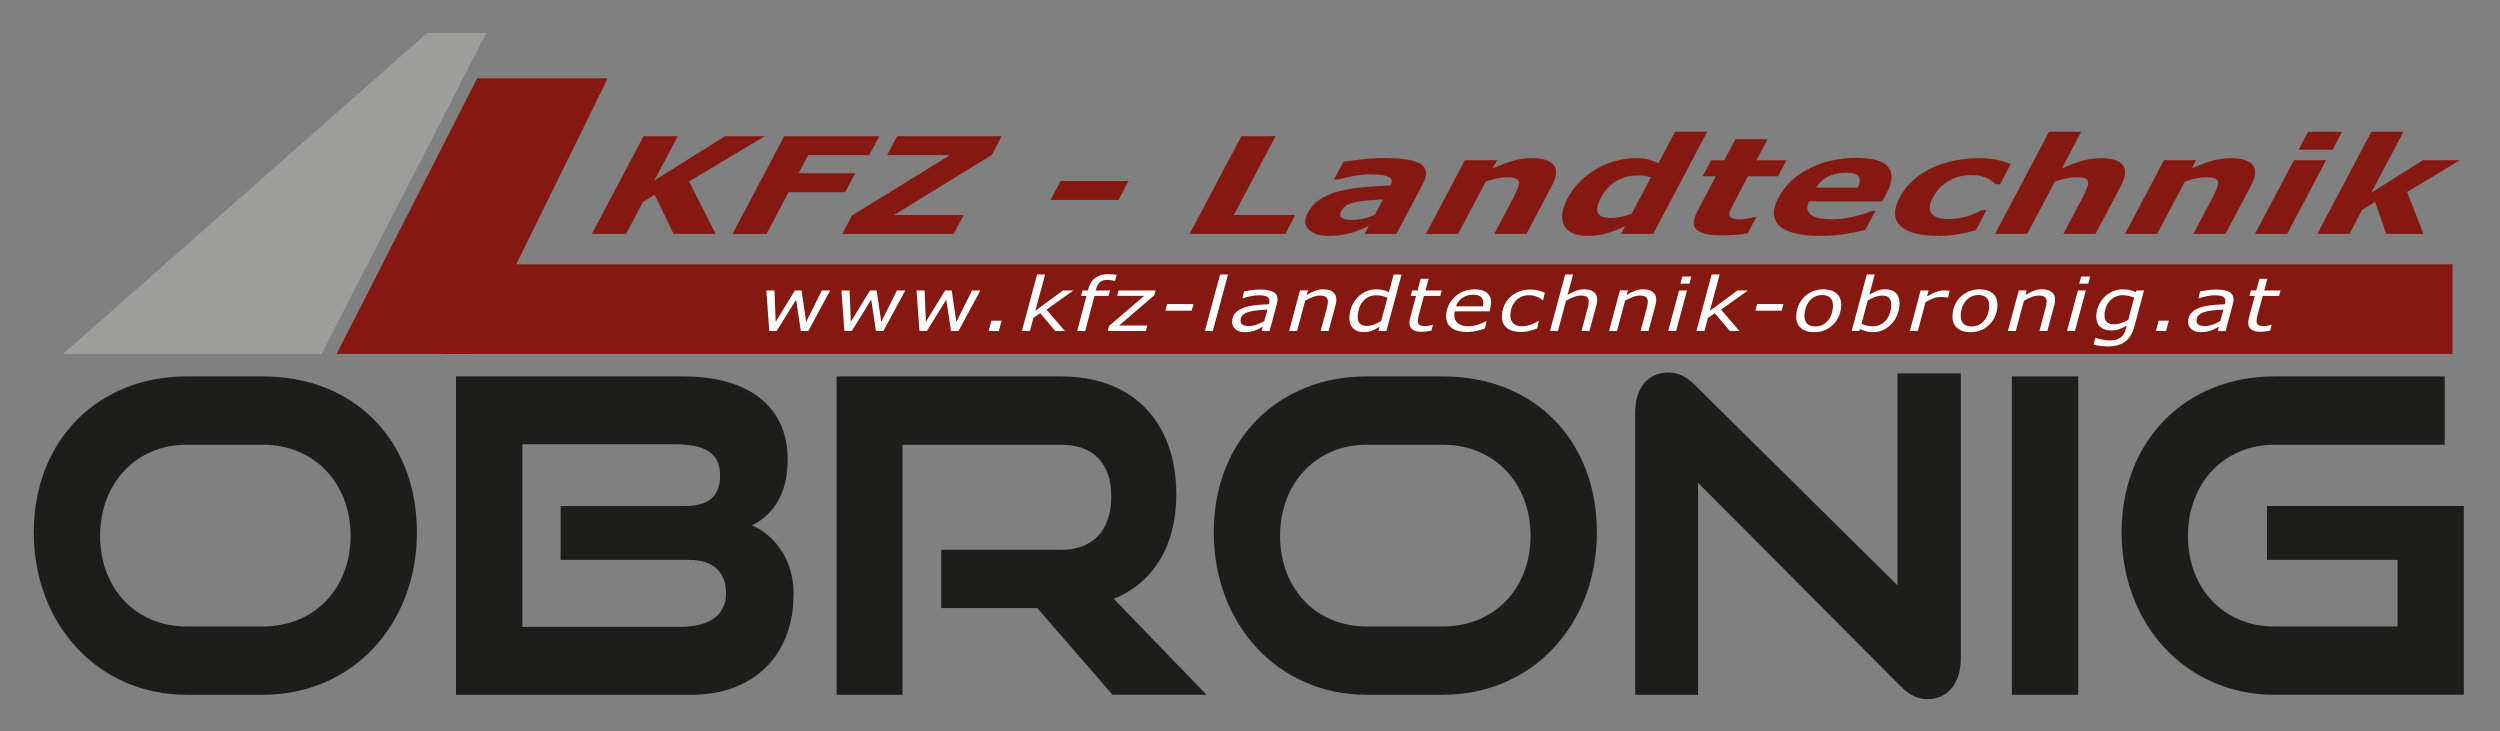 <?xml version="1.0" encoding="UTF-8"?>
<svg id="heller_HG" data-name="heller HG" xmlns="http://www.w3.org/2000/svg" viewBox="0 0 1069.92 312.94">
  <rect x="0" y="0" width="1069.92" height="312.94" fill="#808080" stroke="none"/>
  <defs>
    <style>
      .cls-1 {
        fill: #851811;
      }

      .cls-1, .cls-2, .cls-3, .cls-4 {
        stroke-width: 0px;
      }

      .cls-2 {
        fill: #1d1d1b;
      }

      .cls-3 {
        fill: #9d9d9c;
      }

      .cls-4 {
        fill: #fff;
      }
    </style>
  </defs>
  <rect class="cls-1" x="189.08" y="113.09" width="860.5" height="38.36"/>
  <polygon class="cls-1" points="202.08 151.45 144.08 151.45 204.21 33.53 260.08 33.53 202.08 151.45"/>
  <polygon class="cls-3" points="208.12 14.12 182.78 14.12 27.01 151.45 137.63 151.45 208.12 14.12"/>
  <g id="Pfade-2" data-name="Pfade">
    <g>
      <path class="cls-2" d="m79.79,297.34c-37.67,0-65.33-29.99-65.33-69.53s27.66-66.72,65.33-66.72h32.76c38.94,0,65.88,27.17,65.88,66.72s-27.66,69.53-65.88,69.53h-32.76Zm32.76-29.24c22.02,0,37.49-16.3,37.49-38.79s-15.47-38.98-37.49-38.98h-32.76c-21.29,0-36.94,16.3-36.94,38.98s15.47,38.79,36.94,38.79h32.76Z"/>
      <path class="cls-2" d="m195.16,297.34v-136.25h97.36c26.75,0,44.58,11.99,44.58,35.61,0,16.49-7.82,24.55-15.29,28.11,10.01,4.31,17.83,14.99,17.83,29.24,0,26.99-17.65,43.29-43.67,43.29h-100.81Zm44.77-57.72v-23.05h53.14c10.37,0,15.1-4.31,15.1-13.12,0-10.12-7.28-13.31-19.47-13.31h-65.15v78.15h67.33c12.01,0,19.84-4.5,19.84-14.43,0-9-5.46-14.24-15.65-14.24h-55.14Z"/>
      <path class="cls-2" d="m476.14,297.34l-32.21-37.11h-41.13v-24.93h51.32c13.83,0,21.47-8.43,21.47-22.86s-8.01-22.11-21.47-22.11h-67.88v107.01h-28.21v-136.25h96.08c30.94,0,49.32,19.68,49.32,50.6,0,22.3-10.19,37.86-26.75,44.6l39.67,41.04h-40.22Z"/>
      <path class="cls-2" d="m584.78,297.34c-37.67,0-65.33-29.99-65.33-69.53s27.66-66.72,65.33-66.72h32.76c38.94,0,65.88,27.17,65.88,66.72s-27.66,69.53-65.88,69.53h-32.76Zm32.76-29.24c22.02,0,37.49-16.3,37.49-38.79s-15.47-38.98-37.49-38.98h-32.76c-21.29,0-36.94,16.3-36.94,38.98s15.47,38.79,36.94,38.79h32.76Z"/>
      <path class="cls-2" d="m726.72,206.64v90.71h-26.93v-120.69c0-10.68,5.46-17.24,14.19-17.24,4.19,0,7.46,1.5,11.46,5.43l86.62,85.65v-90.71h27.11v122c0,10.87-5.82,17.43-14.19,17.43-4.37,0-7.83-1.69-11.65-5.62l-86.62-86.96Z"/>
      <path class="cls-2" d="m861.02,297.34v-136.25h28.39v136.25h-28.39Z"/>
      <path class="cls-2" d="m973.3,297.34c-37.67,0-65.33-29.99-65.33-69.53s27.66-66.72,65.33-66.72h72.97v29.24h-72.97c-21.29,0-36.94,16.3-36.94,38.98s15.47,38.79,36.94,38.79h52.77v-28.49h-55.87v-23.05h84.25v80.77h-81.16Z"/>
    </g>
    <g>
      <path class="cls-4" d="m355.29,124.3l-9.38,17.37h-3.18l-2.02-13.42-8.33,13.42h-3.15l-1.27-17.37h3.48l.53,13.43,8.23-13.43h2.84l1.97,13.43,6.72-13.43h3.57Z"/>
      <path class="cls-4" d="m387.43,124.3l-9.38,17.37h-3.18l-2.02-13.42-8.33,13.42h-3.15l-1.27-17.37h3.48l.53,13.43,8.23-13.43h2.84l1.97,13.43,6.72-13.43h3.57Z"/>
      <path class="cls-4" d="m419.56,124.3l-9.38,17.37h-3.18l-2.02-13.42-8.33,13.42h-3.15l-1.27-17.37h3.48l.53,13.43,8.23-13.43h2.84l1.97,13.43,6.72-13.43h3.57Z"/>
      <path class="cls-4" d="m427.47,141.67h-4.36l1.19-4.43h4.36l-1.19,4.43Z"/>
      <path class="cls-4" d="m455.76,141.67h-4.12l-6.46-7.64-2.92,2.04-1.49,5.6h-3.43l6.5-24.2h3.43l-4.17,15.53,11.81-8.7h4.48l-11.52,8.21,7.88,9.16Z"/>
      <path class="cls-4" d="m477.22,120.2h-.18c-.35-.1-.81-.2-1.39-.29-.58-.09-1.1-.14-1.56-.14-1.48,0-2.6.32-3.34.96-.74.64-1.3,1.64-1.68,2.99l-.16.59h6.14l-.65,2.33h-6.01l-3.95,15.04h-3.43l3.95-15.04h-2.31l.65-2.33h2.29l.14-.58c.49-2.03,1.46-3.61,2.9-4.73,1.44-1.12,3.29-1.68,5.56-1.68.76,0,1.45.03,2.06.09s1.17.13,1.66.22l-.71,2.57Z"/>
      <path class="cls-4" d="m490.38,141.67h-16.3l.58-2.16,15-12.88h-11.55l.63-2.33h15.81l-.56,2.08-15.07,12.95h12.09l-.63,2.33Z"/>
      <path class="cls-4" d="m510,132.95h-11.28l.76-2.81h11.28l-.76,2.81Z"/>
      <path class="cls-4" d="m525.54,117.48l-6.5,24.2h-3.39l6.5-24.2h3.39Z"/>
      <path class="cls-4" d="m540.43,139.82c-.33.17-.77.4-1.33.71-.56.31-1.13.57-1.71.79-.61.24-1.3.44-2.06.6-.76.16-1.63.24-2.62.24-1.6,0-2.9-.4-3.9-1.21-1-.8-1.5-1.85-1.5-3.15,0-1.38.35-2.54,1.06-3.49.71-.95,1.75-1.72,3.14-2.32,1.36-.59,3-1.02,4.92-1.28,1.92-.26,4.11-.43,6.57-.49.08-.29.14-.54.19-.75.05-.21.08-.43.08-.66,0-.5-.11-.9-.34-1.21-.23-.31-.56-.56-.98-.75s-.91-.31-1.47-.38c-.56-.07-1.18-.1-1.85-.1-1.02,0-2.19.14-3.51.43s-2.38.57-3.2.85h-.18l.67-2.92c.69-.16,1.69-.33,3.02-.53,1.33-.2,2.6-.29,3.81-.29,2.51,0,4.39.34,5.64,1.01,1.25.67,1.88,1.74,1.88,3.2,0,.28-.03.58-.08.89-.05.32-.12.61-.19.89l-3.15,11.79h-3.37l.49-1.85Zm1.97-7.31c-1.86.06-3.5.18-4.94.37-1.44.18-2.63.44-3.57.79-.98.34-1.72.81-2.22,1.39-.51.59-.76,1.31-.76,2.18,0,.75.29,1.32.88,1.71.59.39,1.5.59,2.75.59,1.1,0,2.21-.21,3.35-.63,1.14-.42,2.2-.93,3.19-1.52l1.33-4.88Z"/>
      <path class="cls-4" d="m571.92,128.27c0,.25-.03.59-.08,1.01-.05.43-.13.8-.23,1.12l-3.02,11.27h-3.39l2.64-9.89c.14-.55.25-1.03.33-1.44.08-.41.12-.82.12-1.22,0-.87-.25-1.53-.75-1.97s-1.4-.66-2.71-.66c-.92,0-1.93.22-3.03.65-1.1.44-2.18.96-3.23,1.56l-3.48,12.96h-3.39l4.66-17.37h3.39l-.52,1.93c1.29-.78,2.5-1.37,3.62-1.79,1.13-.41,2.29-.62,3.48-.62,1.76,0,3.13.38,4.11,1.14.98.76,1.47,1.86,1.47,3.3Z"/>
      <path class="cls-4" d="m599.84,117.48l-6.5,24.2h-3.39l.49-1.82c-1.53.9-2.76,1.51-3.7,1.83-.93.32-1.95.47-3.04.47-1.9,0-3.41-.52-4.53-1.56-1.11-1.04-1.67-2.54-1.67-4.52,0-1.67.3-3.25.9-4.74s1.42-2.79,2.46-3.91c1.02-1.11,2.23-1.99,3.63-2.64,1.4-.65,2.88-.97,4.44-.97,1.07,0,2.06.1,2.96.3.9.2,1.75.49,2.53.89l2.02-7.53h3.39Zm-6.07,9.95c-.81-.36-1.6-.63-2.38-.8-.78-.17-1.6-.26-2.48-.26-1.25,0-2.37.26-3.35.78s-1.82,1.23-2.52,2.13c-.64.82-1.13,1.8-1.47,2.96-.34,1.15-.52,2.26-.52,3.34,0,1.26.32,2.23.95,2.9.63.67,1.66,1,3.08,1,1.01,0,2.04-.22,3.1-.65s2.03-.91,2.92-1.43l2.68-9.97Z"/>
      <path class="cls-4" d="m617.02,124.3l-.61,2.36h-7.01l-2.16,8.02c-.12.41-.23.87-.32,1.39-.1.52-.14.94-.14,1.25,0,.76.22,1.32.67,1.69.45.37,1.27.55,2.47.55.49,0,1.08-.07,1.76-.22.68-.14,1.14-.26,1.38-.34h.18l-.63,2.51c-.68.14-1.4.26-2.16.36-.77.09-1.44.14-2.03.14-1.66,0-2.95-.31-3.86-.94s-1.36-1.62-1.36-2.98c0-.33.03-.66.08-.99.05-.33.13-.7.23-1.11l2.51-9.33h-2.29l.62-2.36h2.31l1.34-4.99h3.41l-1.35,4.99h6.99Z"/>
      <path class="cls-4" d="m627.86,142.08c-2.79,0-4.98-.56-6.57-1.7-1.59-1.13-2.38-2.78-2.38-4.96,0-3.18,1.17-5.91,3.5-8.19,2.34-2.28,5.22-3.41,8.67-3.41,2.29,0,4.04.49,5.25,1.47,1.22.98,1.82,2.36,1.82,4.13,0,.31-.05.8-.15,1.48-.1.67-.27,1.46-.5,2.35h-14.87c-.07.3-.12.6-.15.89-.03.29-.05.56-.05.81,0,1.46.52,2.61,1.55,3.44,1.04.83,2.51,1.25,4.41,1.25,1.33,0,2.69-.22,4.09-.67,1.4-.45,2.58-.95,3.53-1.51h.2l-.74,3.16c-.6.19-1.14.36-1.63.51-.48.16-1.09.31-1.84.47-.75.16-1.41.28-1.99.36-.58.08-1.3.12-2.17.12Zm6.79-10.98c.06-.3.1-.55.13-.76.02-.21.04-.44.04-.68,0-1.11-.35-1.97-1.06-2.6-.7-.62-1.83-.93-3.39-.93-1.71,0-3.23.46-4.55,1.37-1.33.91-2.22,2.12-2.69,3.61h11.53Z"/>
      <path class="cls-4" d="m650.96,142.06c-1.28,0-2.41-.13-3.39-.39-.98-.26-1.84-.67-2.58-1.23-.71-.54-1.26-1.22-1.64-2.04-.39-.82-.58-1.77-.58-2.86,0-1.63.29-3.15.89-4.56.59-1.41,1.43-2.65,2.51-3.72,1.05-1.04,2.34-1.86,3.89-2.46,1.54-.61,3.2-.91,4.99-.91,1.18,0,2.29.14,3.33.42,1.04.28,1.96.61,2.76,1l-.74,3.16h-.2c-.24-.18-.54-.4-.9-.65-.36-.25-.79-.48-1.28-.69-.49-.23-1.04-.41-1.64-.56-.6-.15-1.29-.22-2.06-.22-2.34,0-4.24.85-5.72,2.54s-2.21,3.76-2.21,6.19c0,1.46.44,2.58,1.31,3.37.87.79,2.12,1.18,3.73,1.18.76,0,1.52-.09,2.28-.28.76-.19,1.4-.39,1.93-.6.59-.24,1.14-.49,1.64-.76.51-.27.87-.47,1.1-.6h.2l-.72,3.19c-1.05.4-2.16.75-3.33,1.05-1.17.3-2.36.44-3.56.44Z"/>
      <path class="cls-4" d="m683.57,128.27c0,.25-.03.59-.08,1.01-.05.43-.13.8-.23,1.12l-3.04,11.27h-3.39l2.65-9.89c.14-.55.26-1.03.33-1.44.08-.41.12-.82.12-1.22,0-.87-.25-1.53-.75-1.97-.5-.44-1.4-.66-2.71-.66-.92,0-1.93.22-3.03.65s-2.18.96-3.23,1.56l-3.47,12.96h-3.39l6.48-24.2h3.39l-2.35,8.76c1.29-.78,2.5-1.38,3.62-1.79,1.13-.41,2.29-.62,3.48-.62,1.76,0,3.13.38,4.11,1.14.98.76,1.47,1.86,1.47,3.3Z"/>
      <path class="cls-4" d="m708.84,128.27c0,.25-.03.59-.08,1.01-.05.43-.13.8-.23,1.12l-3.02,11.27h-3.39l2.64-9.89c.14-.55.25-1.03.33-1.44.08-.41.12-.82.12-1.22,0-.87-.25-1.53-.75-1.97s-1.4-.66-2.71-.66c-.92,0-1.93.22-3.03.65-1.1.44-2.18.96-3.23,1.56l-3.48,12.96h-3.39l4.66-17.37h3.39l-.52,1.93c1.29-.78,2.5-1.37,3.62-1.79,1.13-.41,2.29-.62,3.48-.62,1.76,0,3.13.38,4.11,1.14.98.76,1.47,1.86,1.47,3.3Z"/>
      <path class="cls-4" d="m721.98,124.3l-4.66,17.37h-3.39l4.66-17.37h3.39Zm1.85-5.94l-.82,3.03h-3.85l.82-3.03h3.85Z"/>
      <path class="cls-4" d="m744.44,141.67h-4.12l-6.46-7.64-2.92,2.04-1.49,5.6h-3.43l6.5-24.2h3.43l-4.17,15.53,11.81-8.7h4.48l-11.52,8.21,7.88,9.16Z"/>
      <path class="cls-4" d="m762.51,132.95h-11.28l.76-2.81h11.28l-.76,2.81Z"/>
      <path class="cls-4" d="m787.97,130.45c0,1.55-.28,3.05-.83,4.48s-1.34,2.67-2.35,3.73c-1.05,1.1-2.26,1.96-3.63,2.57-1.37.62-2.98.93-4.81.93-2.4,0-4.27-.59-5.61-1.77-1.34-1.18-2.02-2.8-2.02-4.88,0-1.55.27-3.04.82-4.45.55-1.41,1.34-2.66,2.38-3.76,1-1.06,2.23-1.9,3.68-2.53,1.45-.63,3.04-.95,4.76-.95,2.32,0,4.17.57,5.55,1.71s2.06,2.78,2.06,4.91Zm-5.53,6.56c.65-.83,1.15-1.79,1.49-2.88.34-1.09.52-2.24.52-3.45,0-1.45-.4-2.55-1.21-3.3-.81-.75-1.95-1.12-3.42-1.12-1.17,0-2.22.24-3.14.72-.93.48-1.73,1.14-2.4,1.98-.65.82-1.15,1.78-1.5,2.88-.35,1.1-.52,2.24-.52,3.42,0,1.43.4,2.53,1.21,3.3.81.77,1.95,1.15,3.43,1.15,1.16,0,2.21-.24,3.14-.72.94-.48,1.74-1.14,2.4-1.99Z"/>
      <path class="cls-4" d="m812.95,129.79c0,1.69-.31,3.3-.92,4.84s-1.43,2.85-2.46,3.93c-1.07,1.14-2.27,2.02-3.6,2.65-1.33.63-2.79.94-4.39.94-1.07,0-2.08-.12-3.01-.37-.93-.24-1.77-.57-2.5-.97l-.45.86h-3.17l6.48-24.2h3.39l-2.32,8.65c1.12-.67,2.22-1.23,3.29-1.66,1.07-.43,2.27-.65,3.58-.65,1.97,0,3.47.52,4.51,1.57,1.04,1.05,1.56,2.51,1.56,4.4Zm-5.59,6.98c.67-.9,1.18-1.89,1.52-2.97.34-1.08.51-2.23.51-3.45s-.31-2.18-.94-2.85c-.63-.67-1.63-1-3-1-1,0-2.04.21-3.11.64-1.07.42-2.07.91-3,1.45l-2.66,9.94c.77.35,1.52.63,2.25.82.73.2,1.6.29,2.61.29,1.25,0,2.37-.26,3.36-.79s1.81-1.22,2.46-2.07Z"/>
      <path class="cls-4" d="m833.65,127.38h-.18c-.48-.1-.93-.18-1.34-.23s-.92-.07-1.51-.07c-1.13,0-2.25.22-3.37.66s-2.18.97-3.2,1.59l-3.27,12.34h-3.43l4.61-17.37h3.43l-.68,2.57c1.6-.96,2.96-1.63,4.08-2.01s2.18-.56,3.21-.56c.59,0,1.02.01,1.28.04.26.03.65.08,1.16.15l-.78,2.89Z"/>
      <path class="cls-4" d="m854.84,130.45c0,1.55-.28,3.05-.83,4.48s-1.34,2.67-2.35,3.73c-1.05,1.1-2.26,1.96-3.63,2.57-1.37.62-2.98.93-4.81.93-2.4,0-4.27-.59-5.61-1.77-1.34-1.18-2.02-2.8-2.02-4.88,0-1.55.27-3.04.82-4.45.55-1.41,1.34-2.66,2.38-3.76,1-1.06,2.23-1.9,3.68-2.53,1.45-.63,3.04-.95,4.76-.95,2.32,0,4.17.57,5.55,1.71s2.06,2.78,2.06,4.91Zm-5.53,6.56c.65-.83,1.15-1.79,1.49-2.88.34-1.09.52-2.24.52-3.45,0-1.45-.4-2.55-1.21-3.3-.81-.75-1.95-1.12-3.42-1.12-1.17,0-2.22.24-3.14.72-.93.48-1.73,1.14-2.4,1.98-.65.82-1.15,1.78-1.5,2.88-.35,1.1-.52,2.24-.52,3.42,0,1.43.4,2.53,1.21,3.3.81.77,1.95,1.15,3.43,1.15,1.16,0,2.21-.24,3.14-.72.94-.48,1.74-1.14,2.4-1.99Z"/>
      <path class="cls-4" d="m879.53,128.27c0,.25-.03.59-.08,1.01-.05.43-.13.8-.23,1.12l-3.02,11.27h-3.39l2.64-9.89c.14-.55.25-1.03.33-1.44.08-.41.12-.82.12-1.22,0-.87-.25-1.53-.75-1.97s-1.4-.66-2.71-.66c-.92,0-1.93.22-3.03.65-1.1.44-2.18.96-3.23,1.56l-3.48,12.96h-3.39l4.66-17.37h3.39l-.52,1.93c1.29-.78,2.5-1.37,3.62-1.79,1.13-.41,2.29-.62,3.48-.62,1.76,0,3.13.38,4.11,1.14.98.76,1.47,1.86,1.47,3.3Z"/>
      <path class="cls-4" d="m892.67,124.3l-4.66,17.37h-3.39l4.66-17.37h3.39Zm1.85-5.94l-.82,3.03h-3.85l.82-3.03h3.85Z"/>
      <path class="cls-4" d="m917.56,124.3l-4.11,15.44c-.79,2.94-2.1,5.1-3.91,6.46-1.81,1.36-4.33,2.04-7.55,2.04-1.04,0-2.08-.07-3.13-.2-1.05-.13-2.02-.32-2.9-.54l.78-2.91h.18c.67.26,1.58.51,2.73.75,1.14.24,2.22.36,3.23.36,1.14,0,2.12-.13,2.92-.38s1.46-.6,1.98-1.03c.51-.44.92-.94,1.24-1.52.32-.58.57-1.22.75-1.94l.41-1.52c-1.22.71-2.29,1.23-3.21,1.58s-2.11.52-3.56.52c-1.96,0-3.5-.52-4.61-1.55-1.11-1.03-1.66-2.49-1.66-4.36,0-1.5.29-2.96.86-4.38.57-1.42,1.37-2.67,2.4-3.77,1-1.07,2.2-1.92,3.61-2.57,1.4-.64,2.91-.96,4.51-.96,1.16,0,2.19.11,3.1.34.91.23,1.7.52,2.38.89l.42-.75h3.15Zm-4.21,3.12c-.77-.34-1.57-.61-2.38-.8-.81-.19-1.64-.29-2.47-.29-1.18,0-2.26.23-3.23.69-.97.46-1.81,1.1-2.51,1.92-.66.77-1.18,1.69-1.55,2.78-.37,1.08-.55,2.16-.55,3.24,0,1.22.33,2.17.98,2.84s1.7,1,3.13,1c1,0,2.02-.18,3.04-.54s2.03-.82,3.02-1.37l2.51-9.47Z"/>
      <path class="cls-4" d="m927.01,141.67h-4.36l1.19-4.43h4.36l-1.19,4.43Z"/>
      <path class="cls-4" d="m949.57,139.82c-.33.17-.77.4-1.33.71-.56.31-1.13.57-1.71.79-.61.24-1.3.44-2.06.6-.76.16-1.63.24-2.62.24-1.6,0-2.9-.4-3.9-1.21-1-.8-1.5-1.85-1.5-3.15,0-1.38.35-2.54,1.06-3.49.71-.95,1.75-1.72,3.14-2.32,1.36-.59,3-1.02,4.92-1.28,1.92-.26,4.11-.43,6.57-.49.08-.29.14-.54.19-.75.05-.21.08-.43.08-.66,0-.5-.11-.9-.34-1.21-.23-.31-.56-.56-.98-.75s-.91-.31-1.47-.38c-.56-.07-1.18-.1-1.85-.1-1.02,0-2.19.14-3.51.43s-2.38.57-3.2.85h-.18l.67-2.92c.69-.16,1.69-.33,3.02-.53,1.33-.2,2.6-.29,3.81-.29,2.51,0,4.39.34,5.64,1.01,1.25.67,1.88,1.74,1.88,3.2,0,.28-.03.58-.08.89-.05.32-.12.61-.19.89l-3.15,11.79h-3.37l.49-1.85Zm1.97-7.31c-1.86.06-3.5.18-4.94.37-1.44.18-2.63.44-3.57.79-.98.34-1.72.81-2.22,1.39-.51.59-.76,1.31-.76,2.18,0,.75.29,1.32.88,1.71.59.39,1.5.59,2.75.59,1.1,0,2.21-.21,3.35-.63,1.14-.42,2.2-.93,3.19-1.52l1.33-4.88Z"/>
      <path class="cls-4" d="m975.98,124.3l-.61,2.36h-7.01l-2.16,8.02c-.12.41-.23.87-.32,1.39-.1.52-.14.94-.14,1.25,0,.76.22,1.32.67,1.69.45.37,1.27.55,2.47.55.49,0,1.08-.07,1.76-.22.68-.14,1.14-.26,1.38-.34h.18l-.63,2.51c-.68.14-1.4.26-2.16.36-.77.09-1.44.14-2.03.14-1.66,0-2.95-.31-3.86-.94s-1.36-1.62-1.36-2.98c0-.33.03-.66.08-.99.05-.33.13-.7.23-1.11l2.51-9.33h-2.29l.62-2.36h2.31l1.34-4.99h3.41l-1.35,4.99h6.99Z"/>
    </g>
    <g>
      <path class="cls-1" d="m306.28,100.1h-17.99l-8.11-16.73-5.03,3.09-7.22,13.64h-14.64l22.12-41.81h14.64l-10.02,18.94,30.3-18.94h16.97l-32.42,19.35,11.41,22.46Z"/>
      <path class="cls-1" d="m372,66.38h-26.11l-4.11,7.78h24.21l-4.28,8.09h-24.21l-9.45,17.86h-14.56l22.12-41.81h40.68l-4.28,8.09Z"/>
      <path class="cls-1" d="m408.14,100.1h-47.69l4.14-7.83,41.98-25.89h-26.91l4.28-8.09h44.79l-4.22,7.98-41.89,25.75h29.8l-4.28,8.09Z"/>
      <path class="cls-1" d="m478.7,85.56h-29.09l4.28-8.09h29.09l-4.28,8.09Z"/>
      <path class="cls-1" d="m550.07,100.1h-40.94l22.12-41.81h14.64l-17.84,33.73h26.3l-4.28,8.09Z"/>
      <path class="cls-1" d="m585.8,96.76c-.96.41-2.13.91-3.53,1.49-1.4.58-2.67,1.04-3.82,1.38-1.58.45-3.16.78-4.72,1-1.56.21-3.21.32-4.94.32-4.07,0-6.98-.93-8.75-2.78-1.76-1.85-1.88-4.22-.36-7.1,1.22-2.3,2.91-4.18,5.08-5.64s4.76-2.61,7.77-3.45c2.99-.84,6.45-1.44,10.4-1.8,3.95-.35,7.99-.62,12.12-.79l.09-.17c.92-1.74.59-2.94-.99-3.61-1.58-.66-4.25-1-8.01-1-2.26,0-4.83.29-7.71.88-2.88.59-4.96,1.04-6.25,1.36h-1.26l4.03-7.61c1.6-.28,4.13-.61,7.6-1,3.47-.38,6.84-.58,10.12-.58,7.8,0,12.97.88,15.5,2.66,2.53,1.77,2.8,4.54.8,8.33l-11.35,21.45h-13.61l1.77-3.34Zm2.6-4.91l3.46-6.55c-1.92.11-4,.27-6.27.46-2.26.2-4.02.42-5.28.69-1.54.32-2.83.78-3.88,1.39s-1.83,1.4-2.35,2.39c-.35.65-.55,1.18-.61,1.6-.06.41.11.8.52,1.18.39.37.94.65,1.66.83.72.18,1.94.27,3.67.27,1.37,0,2.87-.21,4.5-.62,1.63-.41,3.15-.95,4.58-1.62Z"/>
      <path class="cls-1" d="m653.26,100.1h-13.76l8.27-15.64c.67-1.27,1.26-2.54,1.75-3.81.49-1.26.68-2.2.56-2.79-.14-.69-.62-1.2-1.43-1.52-.81-.32-2.09-.48-3.85-.48-1.25,0-2.59.15-4.03.45-1.44.3-3.09.78-4.93,1.43l-11.82,22.35h-13.76l16.68-31.54h13.76l-1.84,3.48c3.18-1.4,6.09-2.48,8.73-3.23s5.33-1.12,8.08-1.12c4.62,0,7.7.99,9.26,2.98,1.55,1.99,1.28,4.95-.81,8.9l-10.86,20.53Z"/>
      <path class="cls-1" d="m707.51,100.1h-13.76l1.74-3.29c-3.11,1.42-5.88,2.47-8.29,3.14-2.41.67-4.96,1.01-7.65,1.01-5.2,0-8.58-1.48-10.14-4.44-1.56-2.96-1.01-6.95,1.64-11.96,1.42-2.68,3.2-5.05,5.35-7.12,2.15-2.07,4.53-3.84,7.14-5.32,2.47-1.4,5.14-2.5,8.01-3.27,2.87-.78,5.54-1.17,8-1.17s4.56.2,5.98.6c1.42.4,2.84.91,4.24,1.53l7.1-13.42h13.76l-23.11,43.69Zm-9.17-8.68l8.2-15.5c-.81-.3-1.71-.51-2.7-.65-.99-.13-1.94-.2-2.82-.2-3.6,0-6.74.83-9.42,2.49-2.68,1.66-4.8,3.96-6.35,6.9-1.64,3.09-2.1,5.34-1.4,6.74.71,1.4,2.66,2.1,5.85,2.1,1.24,0,2.65-.17,4.23-.52,1.58-.35,3.05-.8,4.41-1.36Z"/>
      <path class="cls-1" d="m747.99,99.83c-1.62.28-3.3.5-5.04.66-1.74.16-3.8.24-6.19.24-5.34,0-8.89-.8-10.65-2.39-1.76-1.59-1.62-4.32.42-8.17l7.8-14.74h-5.64l3.62-6.85h5.64l4.77-9.01h13.76l-4.77,9.01h12.81l-3.62,6.85h-12.81l-5.92,11.19c-.59,1.11-1.08,2.07-1.49,2.9-.41.83-.6,1.57-.57,2.22,0,.66.36,1.18,1.06,1.56.7.38,1.91.58,3.63.58.71,0,1.7-.11,2.97-.34,1.27-.22,2.19-.43,2.74-.62h1.14l-3.66,6.91Z"/>
      <path class="cls-1" d="m805.55,86.2h-31.41c-1.1,2.47-.83,4.36.83,5.67,1.66,1.31,4.77,1.97,9.35,1.97,2.9,0,5.91-.38,9.03-1.15,3.12-.77,5.71-1.59,7.75-2.47h1.53l-4.29,8.12c-3.59.92-6.86,1.58-9.82,1.99-2.96.41-6.11.62-9.44.62-8.59,0-14.42-1.42-17.49-4.27-3.07-2.85-3.21-6.9-.43-12.16,2.75-5.2,7.1-9.33,13.04-12.37,5.94-3.04,12.69-4.56,20.24-4.56,6.96,0,11.51,1.3,13.65,3.89s1.92,6.32-.66,11.19l-1.87,3.54Zm-10.51-5.92c1.04-2.12,1.17-3.71.39-4.77-.78-1.07-2.6-1.6-5.44-1.6-2.64,0-5.08.51-7.32,1.52-2.24,1.01-4.05,2.63-5.43,4.86h17.8Z"/>
      <path class="cls-1" d="m829.74,100.95c-3.74,0-6.97-.33-9.72-.98s-4.89-1.67-6.46-3.03c-1.54-1.37-2.38-3.09-2.53-5.17-.15-2.08.52-4.51,1.99-7.3,1.55-2.94,3.56-5.48,6.03-7.61,2.46-2.13,5.26-3.9,8.39-5.31,3.02-1.33,6.2-2.3,9.55-2.92,3.35-.62,6.65-.93,9.91-.93,2.92,0,5.49.23,7.71.7,2.22.47,4.19,1.08,5.93,1.83l-4.56,8.62h-1.94c-.35-.34-.79-.73-1.3-1.18-.51-.45-1.2-.89-2.06-1.32-.82-.41-1.78-.75-2.88-1.02-1.1-.27-2.48-.41-4.12-.41-3.66,0-6.92.86-9.79,2.57-2.87,1.71-5.09,4.04-6.64,6.98-1.6,3.03-1.81,5.33-.63,6.91,1.19,1.57,3.63,2.36,7.34,2.36,1.73,0,3.36-.15,4.89-.44,1.54-.29,2.87-.63,3.99-1.02,1.06-.37,2.03-.77,2.91-1.18.88-.41,1.7-.82,2.47-1.21h1.94l-4.56,8.62c-2.56.75-5.13,1.34-7.71,1.78-2.58.44-5.3.66-8.15.66Z"/>
      <path class="cls-1" d="m896.82,100.1h-13.76l8.27-15.64c.67-1.27,1.26-2.54,1.75-3.81.49-1.26.68-2.2.56-2.79-.14-.69-.62-1.2-1.43-1.52-.81-.32-2.09-.48-3.85-.48-1.25,0-2.59.15-4.03.45-1.44.3-3.09.78-4.93,1.43l-11.82,22.35h-13.76l23.11-43.69h13.76l-8.27,15.64c3.18-1.4,6.09-2.48,8.73-3.23s5.33-1.12,8.08-1.12c4.62,0,7.7.99,9.26,2.98,1.55,1.99,1.28,4.95-.81,8.9l-10.86,20.53Z"/>
      <path class="cls-1" d="m952.44,100.1h-13.76l8.27-15.64c.67-1.27,1.26-2.54,1.75-3.81.49-1.26.68-2.2.56-2.79-.14-.69-.62-1.2-1.43-1.52-.81-.32-2.09-.48-3.85-.48-1.25,0-2.59.15-4.03.45-1.44.3-3.09.78-4.93,1.43l-11.82,22.35h-13.76l16.68-31.54h13.76l-1.84,3.48c3.18-1.4,6.09-2.48,8.73-3.23s5.33-1.12,8.08-1.12c4.62,0,7.7.99,9.26,2.98,1.55,1.99,1.28,4.95-.81,8.9l-10.86,20.53Z"/>
      <path class="cls-1" d="m978.82,100.1h-13.76l16.68-31.54h13.76l-16.68,31.54Zm19.44-36.03h-14.52l4.05-7.67h14.52l-4.05,7.67Z"/>
      <path class="cls-1" d="m1037.18,100.1h-15.97l-4.75-13.71-5.48,3.36-5.48,10.35h-13.76l23.11-43.69h13.76l-13.79,26.06,22.1-13.9h15.83l-22.57,13.59,6.99,17.94Z"/>
    </g>
  </g>
</svg>